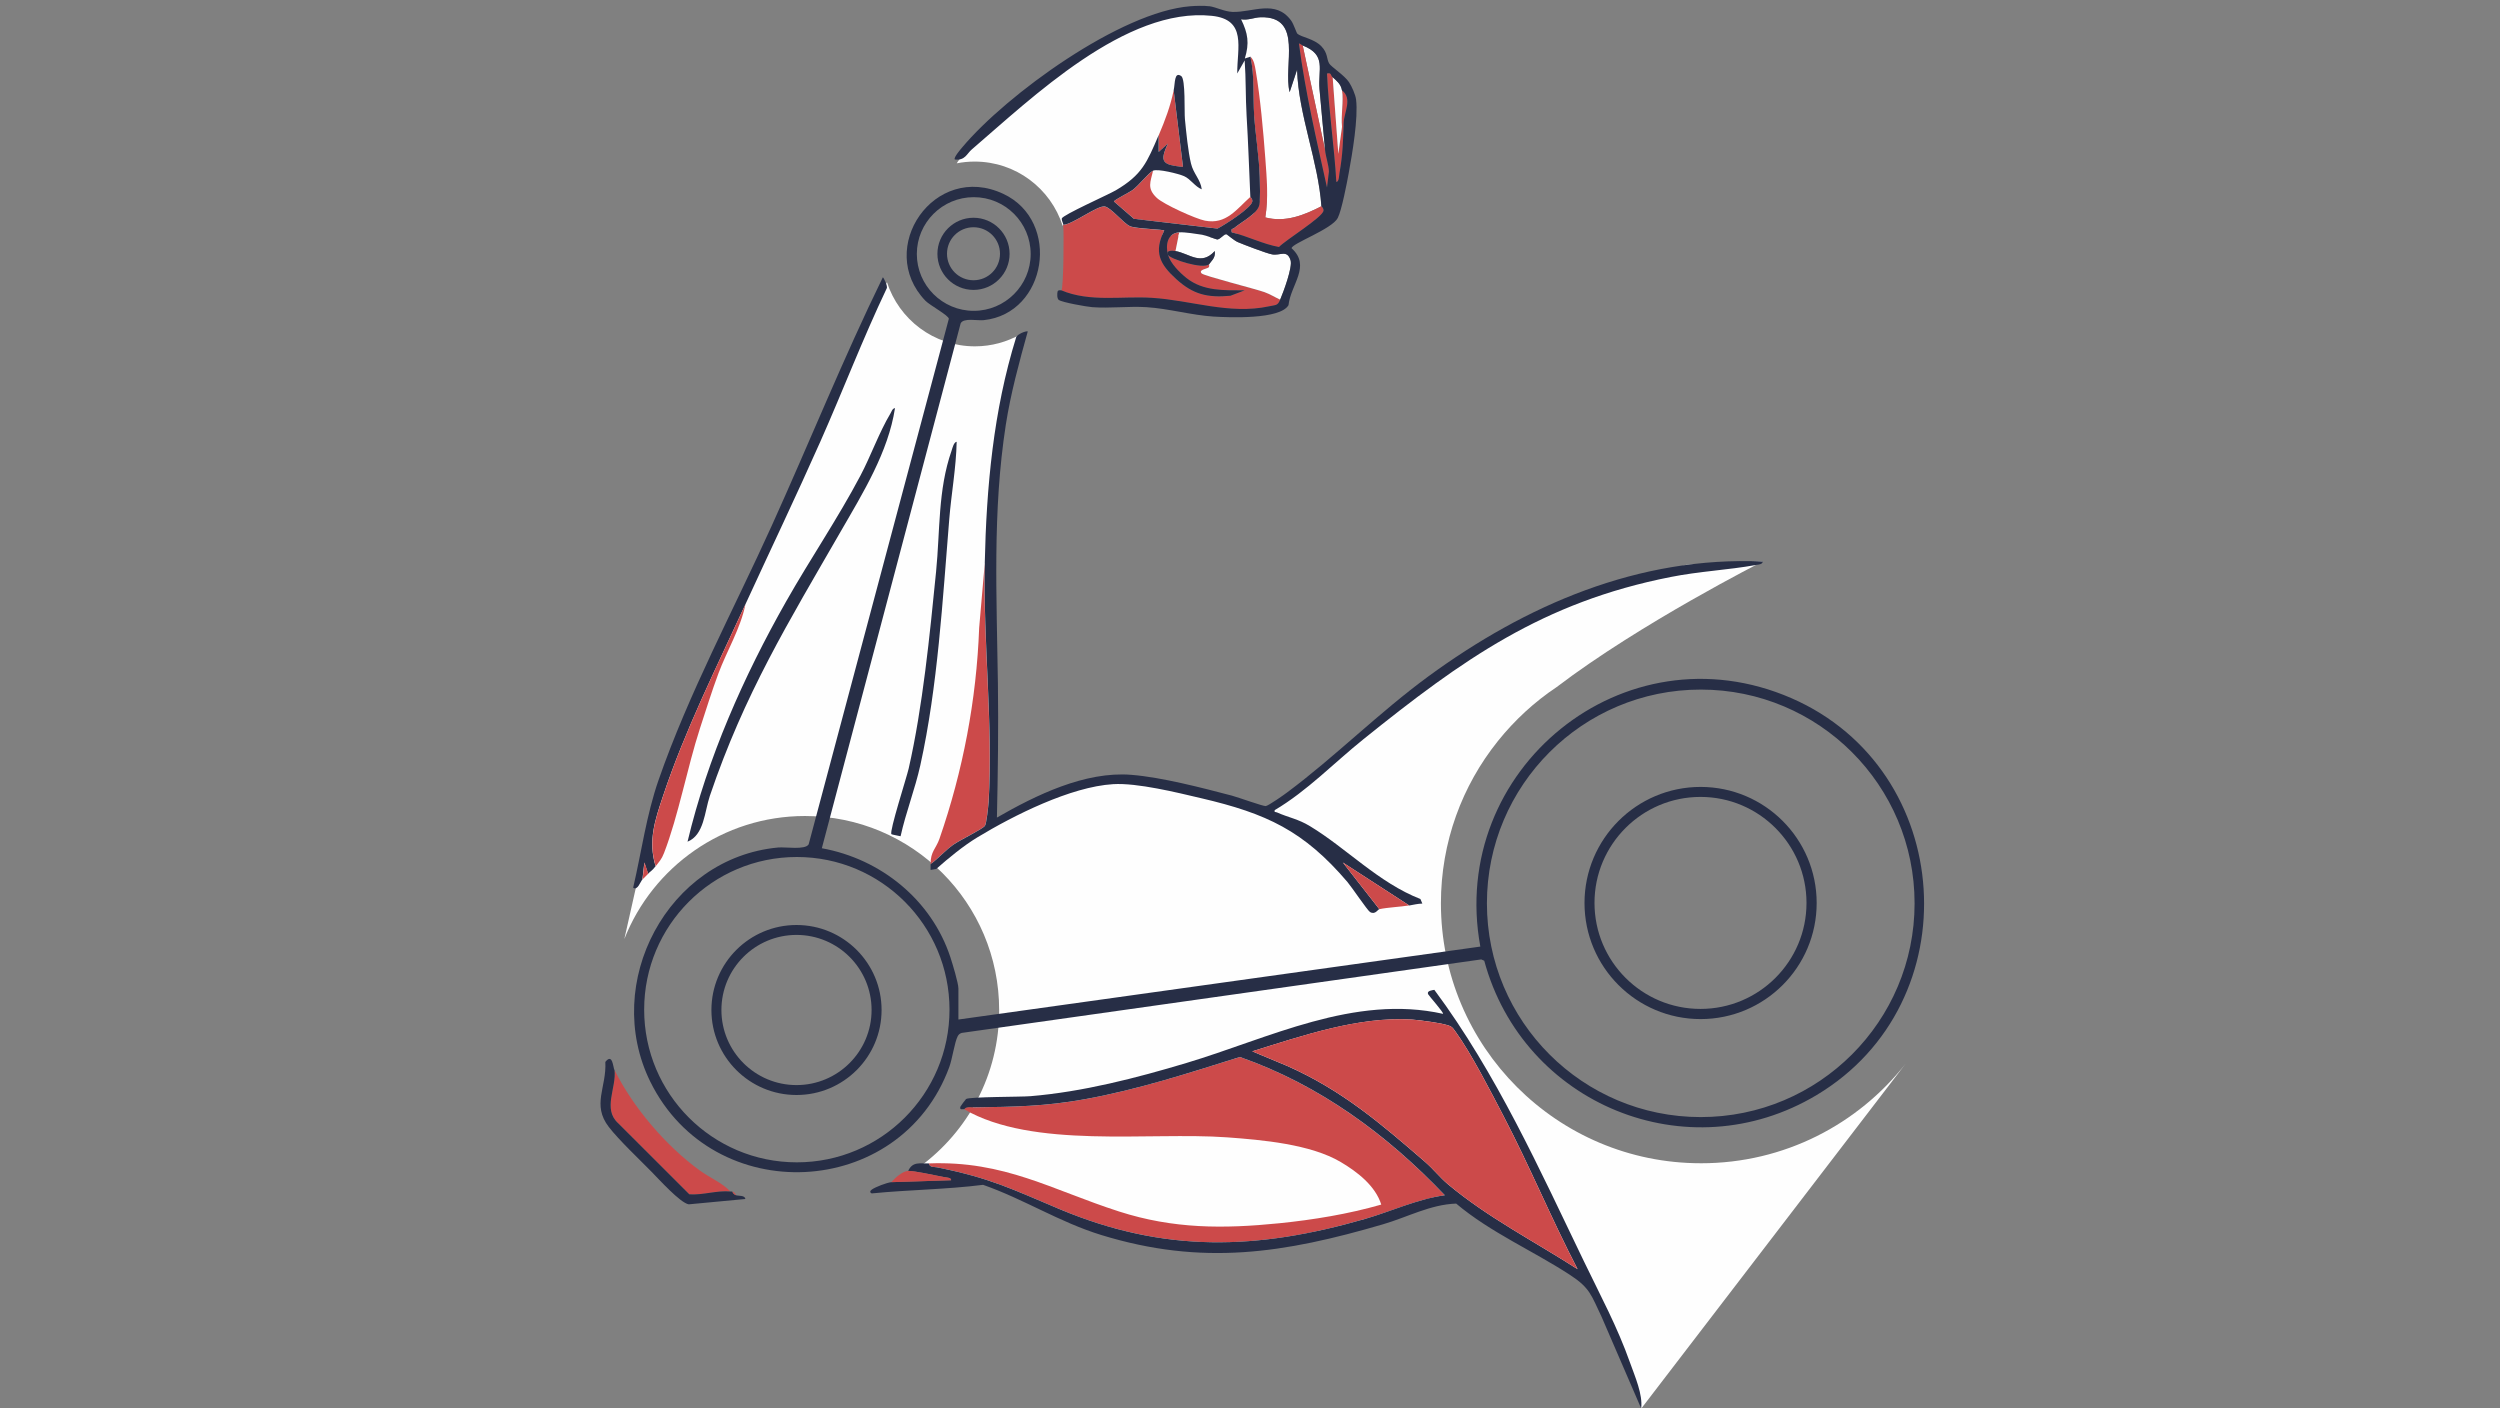 <svg xmlns="http://www.w3.org/2000/svg" id="Layer_1" data-name="Layer 1" viewBox="0 0 300 169"><rect x="0" y="0" width="300" height="169" fill="#808080" stroke="none"/><defs><style>      .cls-1 {        fill: #272e46;      }      .cls-2 {        fill: #fefefe;      }      .cls-3 {        fill: #cc4a4a;      }    </style></defs><g><path class="cls-2" d="M228.65,127.62c.2-.25.39-.5.58-.75l-.58.75Z"></path><path class="cls-2" d="M127.53,27.1l.07-.11,16.32,1.62,5.55-.73,3.21-7.4.6-9.65-2.58-7.9-2.71-.86-3.1-1.02-5.85,1.02-8.87,4.23-7.44,5.96-4.48,3.6-2.14,1.9-1.17,1.63-.13.21c.7-.14,1.41-.21,2.15-.21,4.95,0,9.13,3.24,10.56,7.71Z"></path><path class="cls-2" d="M229.26,126.83h0s-.02.02-.03.03l.03-.03Z"></path><path class="cls-2" d="M204.1,139.59c-17.23,0-31.19-13.97-31.19-31.19,0-7.36,2.55-14.12,6.82-19.45h0s.03-.03.04-.05c2-2.49,4.37-4.68,7.04-6.46,10.06-7.66,24.73-15.07,24.73-15.07l-9.16.41-11.03,3.25-6.87,2.86-11.57,6.83-9.16,7.34-6.72,5.6-5.04,3.87-6.72-2.19-8.2-1.78h-4.99l-5.4,1.78-4.58,2.04-3.3,1.27.7-5.25-.41-14.62.1-17.83,1.02-10.29,2.24-10.54h0c-1.61.91-3.47,1.44-5.46,1.44-4.94,0-9.11-3.23-10.55-7.69l-.54.91-6.98,15.88-6.01,13.14-5.71,12.33-3.31,7.18-4.33,10.19-2.09,7.85-2.54,11.29v.02c3.41-8.63,11.82-14.74,21.67-14.74,12.87,0,23.3,10.43,23.3,23.3,0,7.72-3.75,14.55-9.53,18.79l1.1.5,4.67.67,4.08,1.38,10.24,4.43,10.29,2.29,10.44.31,12.28-2.55,6.35-1.99,4.96-1.17,8.25,5.19,7.64,4.7,3.97,8,2.33,7.23,31.72-41.38c-5.71,7.29-14.58,11.97-24.56,11.97Z"></path></g><g><path class="cls-1" d="M115.03,122.34l62.61-8.75c-3.9-21.22,17.24-38.55,37.33-29.81,19.75,8.6,21.54,36.54,3.04,47.62-15.51,9.29-35.24,1.1-39.9-16.11l-.36-.16-62.34,8.82c-.22.06-.39.2-.49.41-.37.71-.64,2.7-1.01,3.7-5.87,15.95-28.33,17.02-35.87,1.75-5.85-11.86,2.07-26.88,15.34-28.11.9-.08,3.25.32,3.66-.38l16.82-63.06c.02-.38-2.28-1.63-2.8-2.16-6.05-6.27,1.05-16.74,9.35-12.83,6.97,3.28,5.23,14.36-2.37,15.15-.74.08-2.41-.31-2.76.38l-16.66,62.99c7.08,1.28,13.17,6.2,15.43,13.09.25.77.96,3.09.96,3.75v3.7ZM123.68,30.48c0-3.77-3.06-6.82-6.83-6.82s-6.83,3.06-6.83,6.82,3.06,6.82,6.83,6.82,6.83-3.06,6.83-6.82ZM229.75,108.4c0-14.17-11.49-25.65-25.66-25.65s-25.66,11.48-25.66,25.65,11.49,25.65,25.66,25.65,25.66-11.48,25.66-25.65ZM113.94,121.16c0-10.12-8.2-18.32-18.32-18.32s-18.32,8.2-18.32,18.32,8.2,18.32,18.32,18.32,18.32-8.2,18.32-18.32Z"></path><path class="cls-3" d="M87.65,142.98c-1.64-.15-3.29.46-4.93.34l-8.54-8.53c-1.9-1.72-.19-4.24-.44-6.4,2.21,4.49,6.2,9.15,10.25,12.08,1.2.86,2.68,1.48,3.66,2.51Z"></path><path class="cls-1" d="M73.74,128.39c.26,2.16-1.46,4.68.44,6.4l8.54,8.53c1.64.11,3.28-.49,4.93-.34.07,0,.15-.01.22,0,.08.22.23.37.45.45.29.1,1.08-.02,1.12.45l-6.79.64c-1.01-.16-3.58-3.01-4.44-3.88-1.45-1.47-3.98-3.88-5.15-5.4-2.07-2.68-.25-4.76-.42-7.81.88-1.1.92.63,1.09.97Z"></path><g><path class="cls-1" d="M77.11,105.51c-.28.29-.59,1.4-1.13,1.01,1-4.29,1.59-8.72,3.04-12.89,3.64-10.48,9.05-20.51,13.61-30.59s8.55-20.01,13.31-29.76c.07-.03.64,1.09.46,1.34-2.86,6.01-5.24,12.24-7.94,18.33-2.9,6.54-6.1,13.23-9.02,19.59-3.45,7.52-7.25,15.1-9.88,22.99-.96,2.88-1.82,5.36-.89,8.42-.47.61-.6.57-.9.9l-.45-1.35-.23,2.02Z"></path><path class="cls-3" d="M111.67,103.72c-.02-1.54.66-1.89,1.07-3.08,2.82-8.14,4.44-16.67,4.76-25.3l.67-7.74c-.21,9.46,1,19.22.46,28.61-.03.54-.26,2.69-.46,2.91-.39.44-3.04,1.7-3.8,2.26-.96.7-1.78,1.61-2.71,2.34Z"></path><path class="cls-1" d="M82.5,101.02c2.39-10.06,6.76-19.9,11.85-28.87,2.88-5.08,6.18-9.92,8.91-15.09,1.23-2.33,2.26-5.22,3.58-7.42.15-.24.23-.62.56-.67-.8,5.26-3.84,10.17-6.47,14.73-6.34,11.01-11.59,19.54-15.75,31.81-.64,1.9-.67,4.69-2.69,5.5Z"></path><path class="cls-1" d="M108.07,100.35c-.21-.06-1.05-.19-1.1-.25-.27-.31,1.82-6.78,2.07-7.87,1.69-7.41,2.53-16.02,3.29-23.63.49-4.91.21-9.8,1.86-14.52.1-.3.26-1.02.61-1.07-.06,3.11-.64,6.21-.89,9.31-.8,9.71-1.37,19.99-3.47,29.51-.64,2.89-1.73,5.63-2.37,8.52Z"></path><path class="cls-3" d="M78.68,103.94c-.92-3.06-.07-5.53.89-8.42,2.63-7.89,6.42-15.47,9.88-22.99-.59,2.91-2.22,5.54-3.25,8.31-.77,2.06-1.51,4.44-2.2,6.55-1.53,4.71-2.6,10.54-4.32,14.98-.3.77-.56,1-1,1.58Z"></path><path class="cls-3" d="M77.11,105.51l.23-2.02.45,1.35c-.25.27-.44.44-.67.67Z"></path><path class="cls-1" d="M121.15,30.46c0,2.39-1.94,4.33-4.33,4.33s-4.33-1.94-4.33-4.33,1.94-4.33,4.33-4.33,4.33,1.94,4.33,4.33ZM120,30.45c0-1.76-1.42-3.18-3.18-3.18s-3.18,1.42-3.18,3.18,1.42,3.18,3.18,3.18,3.18-1.42,3.18-3.18Z"></path><g><path class="cls-3" d="M127.6,26.99c1.17-.08,4.13-2.38,4.99-2.2.77.16,2.27,2.06,3.03,2.37s3.93.37,4.09.51c-1.27,2.58-.52,4.05,1.45,5.84s3.73,2.26,6.5,1.99l1.7-.65c-2.43,0-4.97.11-6.96-1.46-.85-.67-1.96-1.79-2.24-2.81.25.5,4.19,1.8,4.94,1.12-.03.05.05.29-.05.39-.2.19-1.27.28-.85.73.27.29,6.47,1.86,7.53,2.24.66.24,1.26.61,1.9.91-.31.72-.45.61-1.34.8-4.74,1.02-9.36-.72-14.04-1.02-3.62-.23-7.44.55-10.88-.9.26-.39.31-6.9.22-7.85Z"></path><path class="cls-3" d="M141.51,27.89l-.45,2.24c-.41-.07-1.17-.11-.9.45-.33-1.17-.09-2.6,1.35-2.69Z"></path><path class="cls-3" d="M138.37,20.48c-.32,1.38-.76,2.12.44,3.26.82.78,4.67,2.52,5.79,2.74,2.55.49,3.78-1.37,5.45-2.86,0,.04.27.22.24.54-.08.79-3.33,2.83-4.18,3.27l-10.03-1.17-2.4-2.08c0-.18,1.9-1.12,2.22-1.36.75-.55,1.99-2.12,2.48-2.34Z"></path><path class="cls-3" d="M140.84,10.84l1.12,9.2c-2.36-.25-2.91-.5-1.8-2.81l-1.11,1.01v-2.02c.77-1.8,1.4-3.48,1.79-5.38Z"></path><path class="cls-2" d="M150.04,6.8l-.67.22c.56-1.85.38-3-.45-4.71.81.16,1.59-.22,2.35-.24,5.19-.13,2.67,5.82,3.48,8.99l.89-2.69c.19,5.51,2.55,10.94,2.92,16.38-2.1,1.08-4.33,1.97-6.73,1.34.38-2.35.16-4.7,0-7.06-.23-3.23-.61-7.35-1.15-10.52-.1-.56-.19-1.36-.65-1.71Z"></path><path class="cls-2" d="M153.63,35.96c-.63-.29-1.23-.67-1.9-.91-1.06-.38-7.26-1.95-7.53-2.24-.43-.45.65-.54.85-.73.1-.1.02-.34.05-.39.35-.48.78-.79.67-1.57-1.64,1.81-3.03.3-4.71,0l.45-2.24c.67-.05,2.03.17,2.74.29.49.08,1.73.58,1.82.57.39-.03.78-.67,1.12-.61.1.02.89.73,1.34.92.76.33,3.46,1.36,4.14,1.48.96.17,1.79-.62,2.2.71.25.82-.85,3.79-1.25,4.72Z"></path><path class="cls-3" d="M150.04,6.8c.45.36.55,1.15.65,1.71.54,3.17.91,7.28,1.15,10.52.17,2.36.39,4.71,0,7.06,2.4.63,4.63-.26,6.73-1.34,0,.04.27.23.24.54-.08.79-4.55,3.52-5.34,4.36-1.91-.35-3.75-1.3-5.67-1.76-.14-.52.12-.37.28-.51.8-.69,2.83-1.73,3.03-2.79.13-.68.07-2.54.05-3.31-.07-2.45-.51-4.96-.67-7.41s.07-4.75-.45-7.06Z"></path><path class="cls-2" d="M159.02,18.02l-2.69-12.56c2.91,1.14,1.81,2.79,2.02,5.27s.45,4.86.67,7.29Z"></path><path class="cls-3" d="M161.04,10.84c1.31,1.02.25,2.63.21,3.93-.07,2.2-.1,3.71-.5,5.99-.05.28-.04,1.09-.38,1.08-.25-4.33-.93-8.66-1.12-13.01.55-.15.43.24.67.45l.68,9.2.44-3.25c-.14-1.34.21-3.09,0-4.37Z"></path><path class="cls-3" d="M156.32,5.45l2.69,12.56c.07.81.43,1.73.46,2.57l-.23,1.91c-1.25-5.73-2.61-11.46-3.37-17.27.04-.06.31.17.45.22Z"></path><path class="cls-2" d="M161.04,10.84c.21,1.28-.15,3.03,0,4.37l-.44,3.25-.68-9.2c.49.44,1,.84,1.12,1.57Z"></path><path class="cls-1" d="M141.06,30.13c1.68.3,3.07,1.81,4.71,0,.11.78-.33,1.09-.67,1.57-.74.67-4.69-.62-4.94-1.12-.28-.56.49-.52.9-.45Z"></path><path class="cls-1" d="M145.1.74c.83.11,1.82.65,2.8.69,2.41.08,5.15-1.53,7.03,1.03.32.43.64,1.49.76,1.59.46.41,2,.59,2.87,1.5.81.84.61,1.54.95,2.08.25.4,1.84,1.42,2.37,2.23.33.5.78,1.5.85,2.09.27,2.21-.45,6.46-.88,8.8-.22,1.2-.84,4.47-1.32,5.41-.7,1.35-5.54,3.06-5.54,3.63,2.37,2.14-.1,4.34-.37,6.83-1,1.74-7.13,1.48-8.98,1.37-2.68-.17-5.38-.96-8.07-1.13-2.12-.13-4.4.16-6.5,0-.67-.05-3.61-.57-4.02-.87-.22-.17-.2-.76-.14-1s.44-.13.45-.15c3.44,1.45,7.26.67,10.88.9,4.68.29,9.3,2.04,14.04,1.02.88-.19,1.03-.07,1.34-.8.4-.93,1.5-3.9,1.25-4.72-.42-1.33-1.24-.54-2.2-.71-.68-.12-3.38-1.16-4.14-1.48-.44-.19-1.24-.9-1.34-.92-.34-.06-.73.58-1.12.61-.1,0-1.33-.49-1.82-.57-.72-.11-2.07-.33-2.74-.29-1.43.1-1.67,1.52-1.35,2.69.28,1.02,1.39,2.14,2.24,2.81,1.99,1.57,4.53,1.46,6.96,1.46l-1.7.65c-2.77.26-4.48-.16-6.5-1.99s-2.72-3.26-1.45-5.84c-.16-.14-3.37-.21-4.09-.51-.77-.31-2.26-2.21-3.03-2.37-.86-.18-3.82,2.13-4.99,2.2-.02-.23-.22-.5-.19-.76.12-.43,5.59-2.86,6.48-3.38,3.17-1.86,3.75-3.36,5.15-6.63v2.02s1.12-1.01,1.12-1.01c-1.11,2.31-.56,2.56,1.8,2.81l-1.12-9.2c.18-.85.06-2.29.91-1.7.53.38.35,4.32.44,5.17.15,1.52.38,3.9.73,5.33.29,1.22,1.15,1.92,1.29,3.09-.82-.33-1.33-1.23-2.12-1.58-.65-.29-3.16-.91-3.72-.66-.5.22-1.73,1.79-2.48,2.34-.33.24-2.22,1.19-2.22,1.36l2.4,2.08,10.03,1.17c.85-.44,4.1-2.49,4.18-3.27.03-.32-.23-.5-.24-.54-.15-3.27-.25-6.49-.45-9.76-.13-2.19-.07-4.42-.23-6.61l-.89,1.57c-.03-3.07,1.2-6.48-3.06-6.92-10.29-1.08-21.57,9.84-28.79,16.03-.61.52-.81,1.36-2.04,1.21-.2-.19.72-1.26.89-1.46,5.33-6.35,19.04-16.29,27.38-16.93.61-.05,1.66-.08,2.24,0ZM158.57,24.75c-.37-5.43-2.73-10.87-2.92-16.38l-.89,2.69c-.81-3.16,1.7-9.12-3.48-8.99-.76.02-1.54.4-2.35.24.83,1.71,1.01,2.86.45,4.71l.67-.22c.52,2.31.3,4.73.45,7.06s.6,4.96.67,7.41c.02.77.08,2.63-.05,3.31-.2,1.06-2.23,2.1-3.03,2.79-.16.14-.42,0-.28.51,1.92.47,3.76,1.42,5.67,1.76.79-.84,5.26-3.57,5.34-4.36.03-.31-.23-.5-.24-.54ZM156.32,5.45c-.13-.05-.4-.29-.45-.22.76,5.81,2.11,11.55,3.37,17.27l.23-1.91c-.03-.84-.38-1.76-.46-2.57-.22-2.43-.46-4.87-.67-7.29s.88-4.13-2.02-5.27ZM159.91,9.27c-.24-.21-.12-.6-.67-.45.19,4.35.87,8.68,1.12,13.01.33,0,.33-.8.38-1.08.4-2.27.43-3.78.5-5.99.04-1.3,1.1-2.91-.21-3.93-.12-.73-.63-1.13-1.12-1.57Z"></path></g></g><path class="cls-1" d="M105.79,121.2c0,5.63-4.57,10.2-10.21,10.2s-10.21-4.57-10.21-10.2,4.57-10.2,10.21-10.2,10.21,4.57,10.21,10.2ZM104.59,121.2c0-4.98-4.04-9.01-9.01-9.01s-9.01,4.03-9.01,9.01,4.04,9.01,9.01,9.01,9.01-4.03,9.01-9.01Z"></path></g><g><path class="cls-1" d="M118.17,67.6c.2-9.16,1.04-18.33,3.76-27.09.03-.38,1.27-.86,1.4-.73-1.02,3.66-2.04,7.4-2.63,11.17-1.62,10.48-1.09,20.64-.95,31.11.07,5.34,0,10.72-.12,16.05,4.67-2.69,10.58-5.58,16.13-5.13,3.65.29,8.49,1.56,12.08,2.5.68.18,3.77,1.29,4.05,1.25.34-.05,2.19-1.35,2.61-1.67,5.68-4.23,10.99-9.56,16.87-13.87,11.71-8.58,25.28-14.47,40.15-13.81.03.35-.57.38-.81.42-3.34.6-6.82.76-10.23,1.44-15.37,3.03-25,9.93-36.86,19.46-3.55,2.85-6.74,6.2-10.66,8.52-.06.31.08.18.28.27,1.41.63,2.51.77,3.96,1.65,4.37,2.64,8.25,6.8,13.25,8.74l.23.55c-.53.01-1.05.14-1.57.23l-7.97-5.16,4.38,5.6c-.17.03-.51.72-1.12.34-.31-.19-2.19-2.99-2.7-3.59-5.26-6.17-9.72-8.23-17.54-10.06-2.93-.69-7.7-1.87-10.59-1.69-5.09.31-11.92,3.74-16.28,6.38-1.7,1.03-3.45,2.48-4.95,3.8l-.67.11c0-.22,0-.45,0-.67.93-.73,1.74-1.64,2.71-2.34.77-.55,3.41-1.82,3.8-2.26.2-.22.42-2.37.46-2.91.54-9.39-.67-19.15-.46-28.61Z"></path><path class="cls-3" d="M169.11,108.65c-1.1.18-2.54.23-3.59.45l-4.38-5.6,7.97,5.16Z"></path><path class="cls-3" d="M88.33,143.43c-.22-.08-.37-.23-.45-.45.21.04.37.25.45.45Z"></path><g><path class="cls-3" d="M115.71,133.11c.23-.37.85-.22,1.23-.23,4.7-.05,8.51-.12,13.17-.96,6.36-1.15,12.54-3.15,18.68-5.08,9.57,3.36,17.64,9.32,24.59,16.59-3.31.47-6.39,1.93-9.6,2.85-12.93,3.74-24.04,4.1-36.62-1.18-5.85-2.45-8.26-3.72-14.72-5.02-.38-.08-.84.07-.99-.47,9.1-.35,14.75,3.17,22.84,5.77,6.51,2.09,12.49,2.09,19.23,1.41,4.12-.42,8.26-1.1,12.23-2.24-.7-2.26-2.9-3.95-4.87-5.11-3.62-2.14-9.4-2.65-13.65-2.96-9.4-.67-23.28,1.43-31.53-3.37Z"></path><path class="cls-1" d="M115.71,133.11c-.1-.06-.64.17-.45-.33.02-.06.62-.87.67-.9.46-.28,6.58-.24,7.74-.34,6.27-.52,12.69-2.18,18.69-3.98,9.91-2.97,20.18-8.27,30.8-5.9.14-.11-1.7-2.17-1.79-2.36-.18-.41.49-.47.75-.52,7.45,10.02,12.6,21.49,18.01,32.7,1.94,4.03,3.96,7.75,5.47,12.03.59,1.66,1.55,3.81,1.34,5.5l-4.77-11.04c-1.22-2.53-1.34-3.4-3.77-4.98-4.45-2.91-9.53-5.08-13.66-8.56-3.1.11-5.85,1.63-8.76,2.48-11.88,3.48-21.67,5.03-33.83,1.29-5.01-1.54-9.27-4.3-14.18-6.02-4.43.56-8.95.59-13.36,1.03-.26-.11-.22-.3.02-.47.42-.3,1.77-.82,2.33-.88l7.18-.23c.04-.33-.6-.33-.85-.38-.96-.18-3.55-.76-4.31-.74.55-1.17,1.42-.86,2.47-.9.15.53.61.39.99.47,6.46,1.3,8.88,2.57,14.72,5.02,12.58,5.28,23.69,4.91,36.62,1.18,3.21-.93,6.29-2.39,9.6-2.85-6.94-7.28-15.01-13.23-24.59-16.59-6.14,1.93-12.32,3.94-18.68,5.08-4.66.84-8.47.91-13.17.96-.38,0-1-.14-1.23.23ZM171.06,139.47c.88.76,1.76,1.85,2.66,2.61,4.78,4.01,10.37,6.86,15.59,10.22-3.12-6-5.72-12.3-8.85-18.3-1.51-2.9-3.92-7.62-5.77-10.16-.18-.25-.36-.56-.65-.7-.68-.33-3.72-.74-4.59-.79-6.41-.4-13.16,1.94-19.18,3.81l4.19,1.75c6.61,2.93,11.23,6.92,16.6,11.56Z"></path><path class="cls-3" d="M108.97,140.51c.76-.02,3.35.56,4.31.74.25.05.89.05.85.38l-7.18.23c.45-.5,1.35-1.33,2.02-1.35Z"></path><path class="cls-3" d="M171.06,139.47c-5.36-4.64-9.99-8.63-16.6-11.56l-4.19-1.75c6.02-1.88,12.77-4.22,19.18-3.81.87.06,3.91.46,4.59.79.29.14.46.45.65.7,1.85,2.54,4.26,7.26,5.77,10.16,3.12,5.99,5.73,12.3,8.85,18.3-5.22-3.36-10.81-6.2-15.59-10.22-.9-.76-1.79-1.85-2.66-2.61Z"></path></g><path class="cls-1" d="M218,108.36c0,7.69-6.24,13.93-13.93,13.93s-13.93-6.24-13.93-13.93,6.24-13.93,13.93-13.93,13.93,6.24,13.93,13.93ZM216.78,108.35c0-7.02-5.7-12.72-12.72-12.72s-12.72,5.69-12.72,12.72,5.7,12.72,12.72,12.72,12.72-5.69,12.72-12.72Z"></path></g></svg>